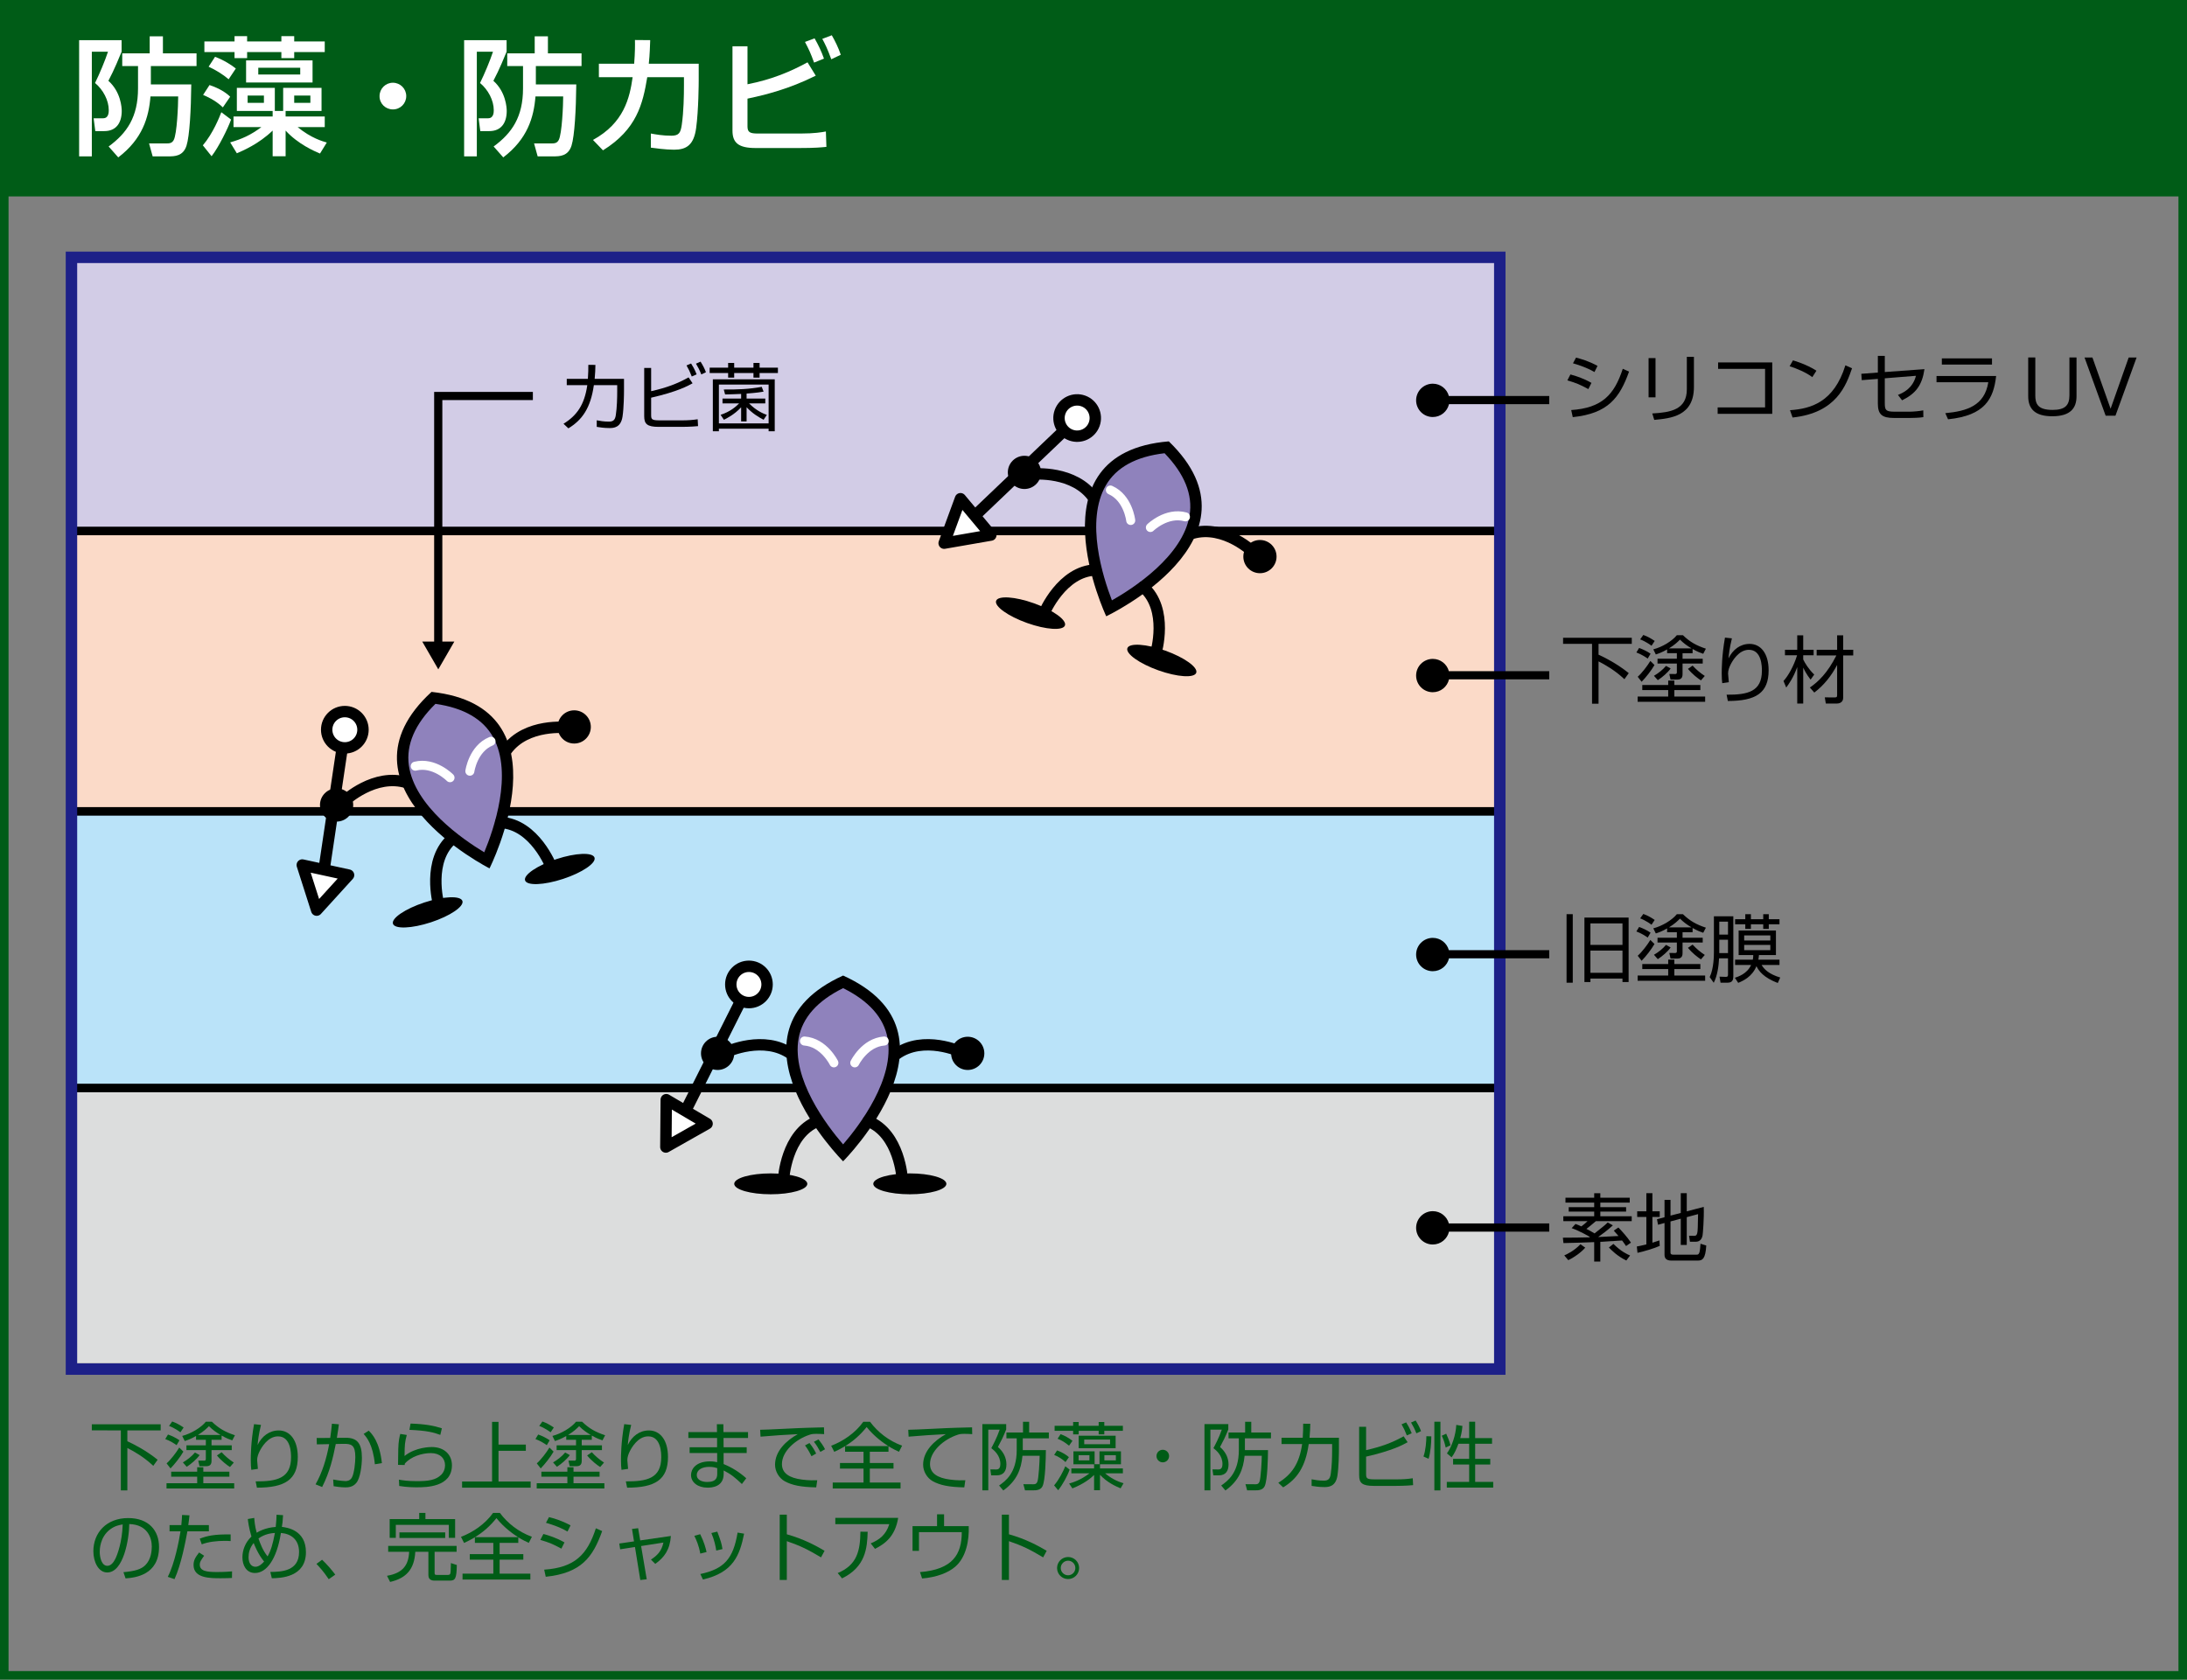 <?xml version="1.0" encoding="utf-8"?>
<!-- Generator: Adobe Illustrator 15.0.2, SVG Export Plug-In . SVG Version: 6.00 Build 0)  -->
<!DOCTYPE svg PUBLIC "-//W3C//DTD SVG 1.1//EN" "http://www.w3.org/Graphics/SVG/1.1/DTD/svg11.dtd">
<svg version="1.1" id="レイヤー_1" xmlns="http://www.w3.org/2000/svg" xmlns:xlink="http://www.w3.org/1999/xlink" x="0px"
	 y="0px" width="768px" height="590px" viewBox="0 0 768 590" enable-background="new 0 0 768 590" xml:space="preserve">
<rect x="0" y="0" width="768" height="590" fill="#808080" stroke="none"/>
<g>
	<path fill="#005C17" d="M56.423,500.313v2.133h-11.7v3.821c2.184,0.988,6.604,3.225,10.634,6.501l-1.534,2.132
		c-3.38-3.198-6.916-5.148-9.1-6.267v14.899h-2.288v-21.087H32.242v-2.133H56.423z"/>
	<path fill="#005C17" d="M62.012,507.646c-0.754-0.547-2.132-1.456-3.978-2.158l0.962-1.586c1.196,0.39,2.99,1.273,4.03,2.027
		L62.012,507.646z M80.551,518.722h-9.152v2.288h10.842v1.846H58.476v-1.846h10.765v-2.288h-9.126v-1.769h9.126v-1.56h2.158v1.56
		h9.152V518.722z M58.502,514.041c1.43-1.248,3.406-3.821,4.446-5.563l1.456,1.43c-1.144,1.977-2.964,4.29-4.524,5.902
		L58.502,514.041z M63.364,503.121c-0.312-0.234-2.08-1.534-4.004-2.236l1.118-1.56c1.534,0.571,2.444,1.065,4.004,2.105
		L63.364,503.121z M63.988,504.396c3.198-0.832,6.63-2.938,8.294-4.992h2.132c2.47,2.392,4.732,3.64,8.086,4.758l-0.936,1.794
		c-0.91-0.312-1.924-0.65-3.744-1.69v1.482h-3.536v1.95h7.098v1.69h-7.098v3.64c0,0.598,0,2.002-1.742,2.002h-2.496l-0.416-1.976
		l2.054,0.025c0.468,0,0.598-0.233,0.598-0.598v-3.094H65.47v-1.69h6.813v-1.95h-3.432v-1.326c-1.794,1.04-3.094,1.482-3.978,1.769
		L63.988,504.396z M64.222,513.703c1.534-0.884,3.146-2.158,4.238-3.483l1.638,0.909c-1.066,1.482-2.912,3.068-4.524,4.108
		L64.222,513.703z M77.457,504.057c-1.378-0.806-2.782-1.768-4.082-3.094c-0.624,0.65-1.794,1.82-3.874,3.094H77.457z
		 M80.759,515.315c-1.092-0.702-2.938-2.08-4.576-4.057l1.638-1.144c1.144,1.274,2.704,2.626,4.29,3.64L80.759,515.315z"/>
	<path fill="#005C17" d="M91.652,500.521c-0.832,3.303-1.092,5.824-1.196,7.047c1.482-3.042,4.082-5.097,7.436-5.097
		c3.796,0,6.682,3.225,6.682,9.309c0,8.009-4.524,10.79-14.353,10.79l-0.442-2.21c7.384,0.052,12.428-1.04,12.428-8.45
		c0-1.273,0-7.358-4.576-7.358c-3.64,0-5.85,4.03-6.422,5.148c-0.52,1.014-0.91,2.106-0.91,3.224c0,0.286,0.234,2.73,0.26,3.043
		l-2.314,0.338c-0.104-0.832-0.182-1.82-0.182-3.458c0-1.223,0-6.163,1.145-12.585L91.652,500.521z"/>
	<path fill="#005C17" d="M119.004,500.313c-0.104,0.832-0.234,1.872-0.702,4.759l3.12-0.026c4.03-0.026,5.668,2.028,5.668,7.021
		c0,2.626-0.546,7.124-1.95,8.814c-1.248,1.534-2.912,1.586-3.9,1.586c-1.638,0-3.433-0.313-4.083-0.416l-0.156-2.34
		c2.262,0.416,3.77,0.546,4.29,0.546c0.364,0,1.664,0,2.34-1.353c0.78-1.56,1.145-5.174,1.145-7.072c0-4.29-1.378-4.706-4.238-4.654
		l-2.626,0.053c-0.988,4.836-2.028,9.646-4.784,15.106l-2.314-0.937c2.366-4.134,3.848-9.048,4.784-14.118l-4.342,0.078
		l-0.052-2.236l4.758-0.026c0.338-2.288,0.468-3.64,0.598-4.992L119.004,500.313z M131.641,514.354
		c-0.676-6.994-2.99-9.595-3.952-10.66l1.794-1.145c1.222,1.196,3.796,3.9,4.628,11.389L131.641,514.354z"/>
	<path fill="#005C17" d="M142.846,504.057c-0.65,2.471-0.754,3.328-0.78,7.385c3.874-3.146,9.152-3.146,9.568-3.146
		c4.264,0,7.072,2.574,7.072,6.396c0,7.748-9.152,7.748-12.376,7.748c-0.832,0-3.38,0-6.136-0.468l-0.104-2.21
		c1.248,0.208,2.99,0.52,6.266,0.52c4.186,0,6.63-0.39,8.528-2.184c0.91-0.858,1.404-2.158,1.404-3.406
		c0-2.444-1.82-4.265-4.992-4.265c-3.068,0-6.916,1.171-9.126,3.667c-0.052,0.233-0.052,0.286-0.078,0.52l-2.314-0.052
		c0.026-0.884,0.052-4.94,0.078-5.538c0.078-2.938,0.442-4.29,0.702-5.33L142.846,504.057z M154.625,504.031
		c-2.262-0.832-4.55-1.509-10.842-1.769l0.39-2.21c5.356,0.183,8.269,0.78,10.999,1.664L154.625,504.031z"/>
	<path fill="#005C17" d="M175.061,507.438h9.594v2.184h-9.594v10.79h11.285v2.158h-24.077v-2.158h10.53v-20.956h2.262V507.438z"/>
	<path fill="#005C17" d="M192.012,507.646c-0.754-0.547-2.132-1.456-3.978-2.158l0.962-1.586c1.196,0.39,2.99,1.273,4.03,2.027
		L192.012,507.646z M210.551,518.722h-9.152v2.288h10.842v1.846h-23.765v-1.846h10.765v-2.288h-9.126v-1.769h9.126v-1.56h2.158v1.56
		h9.152V518.722z M188.502,514.041c1.43-1.248,3.406-3.821,4.446-5.563l1.456,1.43c-1.144,1.977-2.964,4.29-4.524,5.902
		L188.502,514.041z M193.364,503.121c-0.312-0.234-2.08-1.534-4.004-2.236l1.118-1.56c1.534,0.571,2.444,1.065,4.004,2.105
		L193.364,503.121z M193.988,504.396c3.198-0.832,6.63-2.938,8.294-4.992h2.132c2.47,2.392,4.732,3.64,8.086,4.758l-0.936,1.794
		c-0.91-0.312-1.924-0.65-3.744-1.69v1.482h-3.536v1.95h7.098v1.69h-7.098v3.64c0,0.598,0,2.002-1.742,2.002h-2.496l-0.416-1.976
		l2.054,0.025c0.468,0,0.598-0.233,0.598-0.598v-3.094h-6.813v-1.69h6.813v-1.95h-3.432v-1.326c-1.794,1.04-3.094,1.482-3.978,1.769
		L193.988,504.396z M194.222,513.703c1.534-0.884,3.146-2.158,4.238-3.483l1.638,0.909c-1.066,1.482-2.912,3.068-4.524,4.108
		L194.222,513.703z M207.457,504.057c-1.378-0.806-2.782-1.768-4.082-3.094c-0.624,0.65-1.794,1.82-3.874,3.094H207.457z
		 M210.759,515.315c-1.092-0.702-2.938-2.08-4.576-4.057l1.638-1.144c1.144,1.274,2.704,2.626,4.29,3.64L210.759,515.315z"/>
	<path fill="#005C17" d="M221.652,500.521c-0.832,3.303-1.092,5.824-1.196,7.047c1.482-3.042,4.082-5.097,7.436-5.097
		c3.796,0,6.682,3.225,6.682,9.309c0,8.009-4.524,10.79-14.353,10.79l-0.442-2.21c7.384,0.052,12.428-1.04,12.428-8.45
		c0-1.273,0-7.358-4.576-7.358c-3.64,0-5.85,4.03-6.422,5.148c-0.52,1.014-0.91,2.106-0.91,3.224c0,0.286,0.234,2.73,0.26,3.043
		l-2.314,0.338c-0.104-0.832-0.182-1.82-0.182-3.458c0-1.223,0-6.163,1.145-12.585L221.652,500.521z"/>
	<path fill="#005C17" d="M251.787,503.043l-0.052-2.756h2.288l0.026,2.756h8.633v2.08h-8.606l0.026,3.25h8.112v2.028h-8.112v3.874
		c2.99,1.222,5.564,2.86,7.957,4.992l-1.534,2.028c-2.392-2.263-3.771-3.433-6.396-4.759v1.171c0,4.628-4.212,4.861-5.668,4.861
		c-3.432,0-5.798-1.872-5.798-4.445c0-2.028,1.664-4.785,6.63-4.785c1.274,0,2.002,0.156,2.548,0.286v-3.224h-9.672v-2.028h9.646
		v-3.25h-10.088v-2.08H251.787z M251.865,515.705c-0.598-0.182-1.43-0.441-2.834-0.441c-2.392,0-4.342,0.987-4.342,2.86
		c0,1.897,2.106,2.443,3.667,2.443c3.432,0,3.51-1.82,3.51-3.016V515.705z"/>
	<path fill="#005C17" d="M289.409,503.771c-0.832-0.052-1.638-0.104-2.678-0.104c-1.43,0-1.82,0.13-2.418,0.313
		c-4.94,1.611-9.725,5.824-9.725,10.296c0,3.25,2.626,4.888,7.072,5.46c2.34,0.313,4.186,0.26,5.33,0.234l-0.364,2.496
		c-5.486-0.104-8.528-0.78-11.024-2.132c-2.08-1.145-3.432-3.511-3.432-5.824c0-4.732,3.848-8.425,7.982-10.739
		c-5.123,0.234-7.593,0.442-13.079,0.885l-0.13-2.418c2.158,0,13.963-0.65,16.589-0.702c0.728-0.026,5.304-0.13,5.824-0.156
		L289.409,503.771z M284.963,511.52c-0.26-0.521-1.066-2.21-2.262-3.796l1.56-0.832c1.274,1.56,1.924,2.834,2.34,3.691
		L284.963,511.52z M288.083,510.011c-0.91-1.638-1.274-2.313-2.262-3.562l1.612-0.832c0.65,0.806,1.794,2.366,2.288,3.458
		L288.083,510.011z"/>
	<path fill="#005C17" d="M312.003,509.959h-6.552v3.952h8.32v1.95h-8.32v4.914h10.79v2.08h-23.816v-2.08h10.816v-4.914h-8.269v-1.95
		h8.269v-3.952h-6.475v-1.976c-1.768,1.065-2.86,1.56-3.796,2.002l-1.092-2.132c4.134-1.587,8.398-4.395,11.285-8.425h2.366
		c2.626,3.536,6.474,6.656,11.258,8.398l-1.092,2.132c-0.91-0.416-2.08-0.936-3.692-1.95V509.959z M311.925,507.957
		c-1.612-1.04-4.81-3.224-7.592-6.683c-2.106,2.652-4.654,4.94-7.54,6.683H311.925z"/>
	<path fill="#005C17" d="M341.409,503.771c-0.832-0.052-1.638-0.104-2.678-0.104c-1.43,0-1.82,0.13-2.418,0.313
		c-4.94,1.611-9.725,5.824-9.725,10.296c0,3.25,2.626,4.888,7.072,5.46c2.34,0.313,4.186,0.26,5.33,0.234l-0.364,2.496
		c-5.486-0.104-8.528-0.78-11.024-2.132c-2.08-1.145-3.432-3.511-3.432-5.824c0-4.732,3.848-8.425,7.982-10.739
		c-5.123,0.234-7.593,0.442-13.079,0.885l-0.13-2.418c2.158,0,13.963-0.65,16.589-0.702c0.728-0.026,5.304-0.13,5.824-0.156
		L341.409,503.771z"/>
	<path fill="#005C17" d="M353.342,500.235v1.871c-0.988,2.522-1.742,4.005-2.912,6.188c1.872,1.586,2.99,3.719,2.99,6.11
		c0,2.21-0.91,3.849-3.458,3.849h-1.898l-0.286-2.106l2.106,0.026c1.118,0.025,1.404-0.937,1.404-1.898
		c0-3.042-2.132-4.758-3.172-5.59c0.52-0.988,1.924-3.536,2.938-6.501h-4.004v21.321h-2.08v-23.271H353.342z M350.846,521.815
		c2.21-1.56,6.188-4.368,6.188-12.428v-4.135h-3.614v-2.054h5.824v-3.771h2.158v3.771h6.916v2.054h-9.152v4.135h8.112
		c-0.026,2.756-0.156,10.478-1.17,12.662c-0.676,1.456-2.418,1.456-3.172,1.456h-2.99l-0.572-2.158l3.536,0.026
		c0.78,0,1.04-0.208,1.352-0.832c0.494-1.04,0.832-7.593,0.832-9.179h-6.032c-0.468,4.811-2.028,8.814-6.734,12.194L350.846,521.815
		z"/>
	<path fill="#005C17" d="M370.164,521.764c1.742-2.028,3.198-4.914,3.926-6.708l1.534,1.17c-0.806,2.288-2.496,5.33-4.03,7.254
		L370.164,521.764z M374.168,513.573c-1.04-0.962-2.574-2.002-3.979-2.496l1.014-1.586c2.158,0.754,3.562,1.82,4.16,2.366
		L374.168,513.573z M378.796,499.507v1.326h7.02v-1.326h1.977v1.326h6.525v1.768h-6.525v1.248h-1.977v-1.248h-7.02v1.248h-1.95
		v-1.248h-6.5v-1.768h6.5v-1.326H378.796z M375.417,507.827c-1.508-1.222-2.47-1.82-4.03-2.444l1.066-1.612
		c1.534,0.572,2.86,1.326,4.16,2.341L375.417,507.827z M375.442,521.113c1.196-0.338,4.004-1.144,7.15-3.588h-6.37v-1.716h7.982
		v-1.456h-7.254v-4.55h7.437v4.523h1.716v-4.523h7.54v4.55h-7.357v1.456h8.033v1.716h-6.24c1.924,1.638,4.082,2.809,6.475,3.484
		l-1.039,1.794c-1.77-0.729-4.785-2.106-7.229-4.758v5.434h-2.081v-5.355c-1.196,1.17-3.51,3.067-7.618,4.706L375.442,521.113z
		 M382.566,511.155h-3.796v1.82h3.796V511.155z M391.771,508.711h-12.975v-4.394h12.975V508.711z M389.82,505.669h-9.074v1.639
		h9.074V505.669z M391.85,511.155h-4.031v1.82h4.031V511.155z"/>
	<path fill="#005C17" d="M410.543,511.468c0,1.248-1.016,2.21-2.211,2.21c-1.223,0-2.211-0.988-2.211-2.21
		c0-1.248,0.988-2.211,2.211-2.211C409.527,509.257,410.543,510.22,410.543,511.468z"/>
	<path fill="#005C17" d="M431.342,500.235v1.871c-0.988,2.522-1.742,4.005-2.912,6.188c1.873,1.586,2.99,3.719,2.99,6.11
		c0,2.21-0.91,3.849-3.459,3.849h-1.896l-0.287-2.106l2.107,0.026c1.117,0.025,1.402-0.937,1.402-1.898
		c0-3.042-2.131-4.758-3.172-5.59c0.521-0.988,1.924-3.536,2.939-6.501h-4.006v21.321h-2.08v-23.271H431.342z M428.846,521.815
		c2.211-1.56,6.188-4.368,6.188-12.428v-4.135h-3.613v-2.054h5.824v-3.771h2.158v3.771h6.916v2.054h-9.152v4.135h8.113
		c-0.027,2.756-0.156,10.478-1.17,12.662c-0.678,1.456-2.42,1.456-3.174,1.456h-2.99l-0.57-2.158l3.535,0.026
		c0.779,0,1.041-0.208,1.352-0.832c0.494-1.04,0.832-7.593,0.832-9.179h-6.031c-0.469,4.811-2.029,8.814-6.734,12.194
		L428.846,521.815z"/>
	<path fill="#005C17" d="M470.186,505.045v3.927c0,1.533-0.051,6.188-0.52,9.359c-0.598,3.875-3.094,4.03-4.549,4.03
		c-2.029,0-3.537-0.26-4.525-0.416v-2.313c1.066,0.208,2.496,0.468,4.264,0.468c1.457,0,2.186-0.494,2.445-2.288
		c0.416-2.678,0.494-6.11,0.494-8.32v-2.236h-8.217c-1.145,8.034-4.082,12.247-8.971,15.211l-1.715-1.612
		c4.68-2.886,7.383-6.656,8.371-13.599h-7.229v-2.21h7.438c0.156-1.976,0.156-3.588,0.156-4.94l2.496,0.026
		c-0.027,1.508-0.078,3.017-0.262,4.914H470.186z"/>
	<path fill="#005C17" d="M479.729,501.197v8.19c5.537-1.248,9.203-2.652,13.182-4.862l1.404,2.08
		c-1.639,0.909-5.277,2.938-14.586,5.069v6.059c0,1.561,0.207,1.924,3.016,1.924h7.879c1.846,0,3.666-0.104,5.486-0.39l0.129,2.418
		c-2.549,0.26-5.59,0.26-5.85,0.26h-7.982c-4.109,0-5.123-1.04-5.123-3.744v-17.004H479.729z M494.029,504.213
		c-0.65-1.69-1.094-2.574-1.848-3.9l1.613-0.676c0.389,0.599,1.248,2.002,1.949,3.822L494.029,504.213z M497.383,503.485
		c-0.625-1.586-1.092-2.496-1.873-3.797l1.613-0.701c0.883,1.403,1.377,2.365,1.898,3.718L497.383,503.485z"/>
	<path fill="#005C17" d="M499.877,511.623c0.781-2.105,1.016-5.512,1.016-7.124l1.74,0.052c0,2.314-0.285,5.721-0.961,7.879
		L499.877,511.623z M505.832,499.403v24.129h-2.133v-24.129H505.832z M507.678,508.478c-0.363-1.639-0.729-2.782-1.377-4.16
		l1.559-0.702c0.416,0.91,1.119,2.521,1.508,4.056L507.678,508.478z M515.92,505.149v-5.746h2.105v5.746h5.93v2.002h-5.93v5.304
		h5.305v1.977h-5.305v6.11h6.346v2.002h-16.303v-2.002h7.852v-6.11h-5.643v-1.977h5.643v-5.304h-3.77
		c-0.598,1.638-1.379,3.484-2.393,4.758l-1.639-1.378c1.77-2.47,3.121-6.5,3.277-10.011l2.158,0.364
		c-0.078,0.988-0.182,2.132-0.754,4.265H515.92z"/>
	<path fill="#005C17" d="M43.344,552.256c4.083-0.364,6.24-1.015,7.696-2.471c2.002-2.002,2.262-4.966,2.262-6.552
		c0-3.042-1.508-7.696-7.904-7.879c-0.052,5.227-2.002,17.005-7.748,17.005c-3.042,0-4.862-3.64-4.862-7.462
		c0-6.448,4.524-11.648,12.247-11.648c7.228,0,10.816,4.42,10.816,10.141c0,9.88-8.32,10.79-11.752,11.05L43.344,552.256z
		 M38.742,537.175c-3.718,2.73-3.718,7.255-3.718,7.931c0,1.95,0.65,4.914,2.678,4.914c1.378,0,2.236-1.378,2.756-2.366
		c0.78-1.534,2.444-6.059,2.626-12.168C42.148,535.641,40.458,535.901,38.742,537.175z"/>
	<path fill="#005C17" d="M66.537,532.287c-0.078,0.91-0.182,1.768-0.416,3.432h7.228v2.185h-7.541
		c-0.65,3.536-2.158,11.622-4.524,16.797l-2.366-0.807c2.47-4.784,3.926-12.61,4.472-15.99h-3.848v-2.185h4.134
		c0.156-1.403,0.208-2.626,0.26-3.562L66.537,532.287z M71.685,546.483c-1.196,1.716-1.534,2.184-1.534,3.094
		c0,2.314,2.47,2.627,6.032,2.627c2.834,0,4.446-0.156,5.304-0.234l-0.026,2.314c-0.988,0.052-1.794,0.104-3.926,0.104
		c-3.796,0-9.568,0-9.568-4.654c0-1.664,0.676-2.756,1.95-4.395L71.685,546.483z M80.993,541.335
		c-0.598-0.052-1.222-0.078-2.21-0.078c-2.496,0-5.642,0.313-7.93,1.223l-0.702-2.002c2.626-0.988,4.992-1.561,10.842-1.482V541.335
		z"/>
	<path fill="#005C17" d="M99.401,532.235c-0.13,2.184-0.208,3.094-0.416,4.107c1.82,0.234,8.45,1.092,8.45,8.893
		c0,8.893-9.022,9.101-11.986,9.152l-0.521-2.21c3.849-0.052,10.089-0.234,10.089-6.994c0-4.421-2.834-6.423-6.371-6.708
		c-1.482,9.438-5.148,14.066-9.1,14.066c-3.146,0-4.42-2.834-4.42-5.513c0-2.418,0.936-5.174,3.172-7.28
		c-0.936-3.198-1.144-5.07-1.274-6.162l2.262-0.39c0.078,1.065,0.182,2.729,0.858,5.2c0.546-0.338,2.964-1.795,6.683-2.028
		c0.26-2.522,0.26-3.38,0.286-4.29L99.401,532.235z M89.078,542.011c-1.404,1.717-1.794,3.511-1.794,4.992
		c0,2.185,1.04,3.354,2.418,3.354c1.248,0,2.366-1.065,3.042-1.846C90.69,546.094,89.364,542.739,89.078,542.011z M93.966,546.718
		c1.196-2.158,1.794-4.187,2.574-8.242c-1.092,0.077-3.51,0.285-5.772,1.949C91.366,542.142,92.25,544.585,93.966,546.718z"/>
	<path fill="#005C17" d="M115.442,554.726c-1.846-2.782-3.458-4.472-4.316-5.382l1.976-1.456c1.69,1.56,3.536,3.744,4.628,5.226
		L115.442,554.726z"/>
	<path fill="#005C17" d="M160.345,543.025v2.08h-7.723v7.462c0,0.624,0.234,0.65,0.832,0.65h3.848c0.468,0,0.676-0.13,0.78-0.364
		c0.182-0.468,0.182-0.806,0.26-3.796l2.08,0.676c-0.078,4.784-0.572,5.486-2.444,5.486h-5.356c-0.494,0-2.184,0-2.184-1.898v-8.216
		h-4.602c-0.338,6.136-3.146,9.256-8.84,10.582l-1.092-2.158c5.616-0.962,7.566-3.796,7.774-8.424h-7.358v-2.08H160.345z
		 M149.398,531.429v2.185h10.426v6.578h-2.21v-4.551h-18.617v4.551h-2.158v-6.578h10.374v-2.185H149.398z M156.341,538.267v1.977
		h-16.069v-1.977H156.341z"/>
	<path fill="#005C17" d="M182.003,541.959h-6.552v3.952h8.32v1.95h-8.32v4.914h10.79v2.08h-23.816v-2.08h10.816v-4.914h-8.269v-1.95
		h8.269v-3.952h-6.475v-1.976c-1.768,1.065-2.86,1.56-3.796,2.002l-1.092-2.132c4.134-1.587,8.398-4.395,11.285-8.425h2.366
		c2.626,3.536,6.474,6.656,11.258,8.398l-1.092,2.132c-0.91-0.416-2.08-0.936-3.692-1.95V541.959z M181.925,539.957
		c-1.612-1.04-4.81-3.224-7.592-6.683c-2.106,2.652-4.654,4.94-7.54,6.683H181.925z"/>
	<path fill="#005C17" d="M197.134,543.987c-3.172-1.69-4.03-2.054-7.384-3.068l1.066-2.08c1.924,0.494,4.628,1.378,7.411,2.965
		L197.134,543.987z M191.102,551.372c10.765-0.729,15.159-5.305,18.149-14.535l2.21,0.988c-3.276,9.178-7.333,14.742-19.813,16.043
		L191.102,551.372z M199.292,537.981c-3.172-1.82-6.24-2.679-7.566-3.068l1.066-2.002c1.534,0.39,4.368,1.144,7.566,2.912
		L199.292,537.981z"/>
	<path fill="#005C17" d="M221.938,537.071l2.158-0.26l0.729,4.29l10.764-1.561c-0.338,4.784-2.236,7.488-5.486,9.803l-1.508-1.509
		c2.158-1.403,3.744-2.938,4.368-5.979l-7.827,1.222l1.977,11.675l-2.262,0.26l-1.872-11.597l-5.2,0.807l-0.312-2.028l5.174-0.754
		L221.938,537.071z"/>
	<path fill="#005C17" d="M245.91,545.729c-0.494-2.86-1.404-4.862-2.08-6.24l2.054-0.572c1.404,2.809,1.924,4.862,2.236,6.267
		L245.91,545.729z M245.936,552.905c8.32-1.794,11.545-5.277,13.079-14.561l2.288,0.391c-1.508,7.462-3.718,13.65-14.457,16.095
		L245.936,552.905z M251.526,544.663c-0.234-1.534-0.676-3.718-1.716-6.162l2.08-0.494c1.222,3.303,1.482,4.004,1.82,6.137
		L251.526,544.663z"/>
	<path fill="#005C17" d="M276.304,532.053v6.891c5.851,1.638,10.063,3.926,13.261,5.798l-1.248,2.314
		c-4.732-2.834-7.332-4.082-12.013-5.694v13.624h-2.496v-22.933H276.304z"/>
	<path fill="#005C17" d="M315.409,533.171c-1.04,6.448-4.524,9.074-8.138,10.895l-1.508-1.924c3.12-1.301,5.382-3.043,6.526-6.761
		h-18.955v-2.21H315.409z M294.166,552.567c6.76-2.808,7.904-7.722,7.982-14.534l2.548,0.026c-0.156,5.771-0.754,12.35-8.997,16.38
		L294.166,552.567z"/>
	<path fill="#005C17" d="M331.529,531.923v4.16h8.658c0.182,4.992-0.884,10.895-4.706,14.223c-2.47,2.158-6.579,3.744-11.675,4.16
		l-0.728-2.236c11.466-0.936,14.665-6.214,14.665-14.04h-15.028v6.578h-2.262v-8.685h8.606v-4.16H331.529z"/>
	<path fill="#005C17" d="M354.304,532.053v6.891c5.851,1.638,10.063,3.926,13.261,5.798l-1.248,2.314
		c-4.732-2.834-7.332-4.082-12.013-5.694v13.624h-2.496v-22.933H354.304z"/>
	<path fill="#005C17" d="M378.953,550.8c0,2.132-1.742,3.874-3.875,3.874c-2.158,0-3.874-1.742-3.874-3.874
		c0-2.158,1.742-3.874,3.874-3.874C377.184,546.926,378.953,548.615,378.953,550.8z M372.504,550.8c0,1.404,1.144,2.548,2.574,2.548
		c1.404,0,2.548-1.144,2.548-2.548c0-1.456-1.17-2.574-2.548-2.574C373.674,548.226,372.504,549.369,372.504,550.8z"/>
</g>
<g>
	<rect fill="#005C17" width="768" height="68.996"/>
	<g>
		<path fill="#FFFFFF" d="M27.788,14.102h14.915v4.056c-0.631,1.532-2.568,6.353-4.641,10.229c4.371,3.875,4.686,9.417,4.686,10.589
			c0,4.146-1.938,7.074-6.083,7.074h-3.199l-0.586-4.506h3.334c1.938,0,1.982-2.073,1.982-2.839c0-3.424-1.938-7.165-4.821-9.553
			c1.577-3.199,3.515-7.84,4.551-10.994h-5.678v36.768h-4.461V14.102z M52.977,29.648H67.17c-0.09,8.921-0.585,18.068-1.667,21.493
			c-1.171,3.74-4.19,3.785-6.354,3.785h-5.542l-1.262-4.551h6.353c0.631,0,1.667,0,2.298-1.171
			c1.171-2.163,1.577-12.346,1.577-15.32h-9.733c-0.586,7.345-2.794,14.915-11.31,21.403l-3.379-3.83
			c6.443-4.731,10.319-10.364,10.319-20.412v-7.84h-5.542v-4.461h9.643V12.75h4.641v5.993h11.806v4.461H52.977V29.648z"/>
		<path fill="#FFFFFF" d="M81.146,41.994c-1.036,2.929-4.326,9.688-6.849,12.887l-3.064-3.83c3.605-4.235,5.858-10.003,6.489-11.625
			L81.146,41.994z M73.576,29.873c3.785,1.262,6.083,2.929,7.254,4.101l-2.568,3.74c-2.704-2.613-5.993-3.965-6.939-4.371
			L73.576,29.873z M82.362,12.706h4.416v1.847h12.031v-1.847h4.506v1.847h10.724v3.74h-10.724v2.118h-4.506v-2.118H86.778v2.118
			h-4.416v-2.118H71.773v-3.74h10.589V12.706z M75.513,19.96c3.244,1.171,5.993,3.064,7.3,4.101l-2.523,3.785
			c-1.983-1.712-4.731-3.379-7.029-4.416L75.513,19.96z M80.83,50.015c4.101-1.172,7.209-2.568,10.95-5.362h-9.778v-3.74h13.743
			v-1.938H83.173v-8.111h13.337v8.111h2.929v-8.111h13.473v8.111h-12.616v1.938h13.743v3.74h-9.508
			c4.731,3.875,8.787,5.001,10.229,5.407l-2.388,3.875c-2.028-0.856-7.75-3.334-12.076-8.065v9.012h-4.551v-9.012
			c-4.911,4.731-10.499,7.074-12.571,7.976L80.83,50.015z M109.758,21.222v7.75H86.417v-7.75H109.758z M86.958,33.568v2.568h5.723
			v-2.568H86.958z M90.698,23.79v2.388h14.734V23.79H90.698z M103.315,33.568v2.568h5.677v-2.568H103.315z"/>
		<path fill="#FFFFFF" d="M142.659,33.748c0,2.613-2.073,4.686-4.686,4.686c-2.614,0-4.731-2.073-4.687-4.686
			c0-2.613,2.118-4.686,4.687-4.686S142.659,31.135,142.659,33.748z"/>
		<path fill="#FFFFFF" d="M162.987,14.102h14.915v4.056c-0.631,1.532-2.568,6.353-4.641,10.229
			c4.371,3.875,4.686,9.417,4.686,10.589c0,4.146-1.938,7.074-6.083,7.074h-3.199l-0.586-4.506h3.334
			c1.938,0,1.982-2.073,1.982-2.839c0-3.424-1.938-7.165-4.821-9.553c1.577-3.199,3.515-7.84,4.551-10.994h-5.678v36.768h-4.461
			V14.102z M188.176,29.648h14.193c-0.09,8.921-0.585,18.068-1.667,21.493c-1.171,3.74-4.19,3.785-6.354,3.785h-5.542l-1.262-4.551
			h6.353c0.631,0,1.667,0,2.298-1.171c1.171-2.163,1.577-12.346,1.577-15.32h-9.733c-0.586,7.345-2.794,14.915-11.31,21.403
			l-3.379-3.83c6.443-4.731,10.319-10.364,10.319-20.412v-7.84h-5.542v-4.461h9.643V12.75h4.641v5.993h11.806v4.461h-16.041V29.648z
			"/>
		<path fill="#FFFFFF" d="M245.363,22.393v5.948c0,0.676-0.045,10.364-0.901,16.627c-0.811,5.993-3.425,7.615-7.75,7.615
			c-3.019,0-6.849-0.541-8.156-0.721v-4.957c1.757,0.315,4.146,0.766,7.209,0.766c2.704,0,3.245-1.082,3.65-3.83
			c0.676-4.641,0.766-10.273,0.766-13.833v-2.884h-12.887c-1.577,9.462-3.695,18.294-15.545,25.684l-3.515-3.65
			c10.859-5.948,12.887-14.689,13.923-22.034h-11.85v-4.731h12.391c0.315-4.01,0.315-6.624,0.271-8.336l5.362,0.045
			c-0.09,2.253-0.135,4.822-0.496,8.291H245.363z"/>
		<path fill="#FFFFFF" d="M262.493,16.265v13.337c8.742-1.712,15.185-4.506,21.088-7.705l2.884,4.686
			c-9.508,4.731-17.618,6.714-23.972,8.066v9.733c0,2.072,0.856,2.523,3.65,2.523h15.05c4.776,0,7.39-0.451,8.832-0.721l0.18,5.407
			c-1.848,0.181-3.875,0.406-9.507,0.406h-15.365c-6.083,0-8.111-1.893-8.111-6.128V16.265H262.493z M285.878,21.988
			c-1.217-3.334-1.757-4.506-3.199-7.255l3.379-1.261c1.352,2.388,2.388,4.551,3.29,7.119L285.878,21.988z M291.917,20.816
			c-1.397-3.83-2.163-5.317-3.154-7.164l3.334-1.262c1.171,2.027,2.343,4.416,3.154,6.849L291.917,20.816z"/>
	</g>
	<g>
		<path fill="#005C17" d="M765,3v584H3V3H765 M768,0H0v590h768V0L768,0z"/>
	</g>
</g>
<rect x="25.333" y="383.178" fill="#DCDDDD" width="502" height="95.667"/>
<rect x="25.333" y="285.845" fill="#BAE3F9" width="502" height="95.667"/>
<rect x="25.333" y="187.845" fill="#FBDAC8" width="502" height="96.667"/>
<rect x="25.333" y="91.345" fill="#D2CCE6" width="502" height="95.667"/>
<line fill="none" stroke="#000000" stroke-width="3" stroke-miterlimit="10" x1="26.127" y1="186.512" x2="525.46" y2="186.512"/>
<line fill="none" stroke="#000000" stroke-width="3" stroke-miterlimit="10" x1="26.127" y1="285.012" x2="525.46" y2="285.012"/>
<line fill="none" stroke="#000000" stroke-width="3" stroke-miterlimit="10" x1="26.127" y1="382.179" x2="525.46" y2="382.179"/>
<g>
	<path fill="#1D2088" d="M524.665,92.403v386.5H27.102v-386.5H524.665 M528.686,88.382H23.081v394.541h505.605V88.382
		L528.686,88.382z"/>
</g>
<g>
	<path d="M557.774,136.674c-3.165-1.686-4.021-2.049-7.366-3.061l1.063-2.075c1.92,0.493,4.617,1.375,7.393,2.957L557.774,136.674z
		 M551.756,144.041c10.74-0.727,15.123-5.291,18.106-14.5l2.205,0.985c-3.269,9.157-7.315,14.708-19.767,16.005L551.756,144.041z
		 M559.928,130.683c-3.165-1.816-6.226-2.672-7.549-3.062l1.063-1.997c1.53,0.389,4.358,1.142,7.549,2.905L559.928,130.683z"/>
	<path d="M581.361,139.58h-2.438v-13.801h2.438V139.58z M594.85,135.922c0,10.272-8.119,11.024-13.93,11.569l-0.7-2.257
		c6.485-0.363,12.14-1.323,12.14-8.508v-11.388h2.49V135.922z"/>
	<path d="M622.354,127.31v18.055h-19.17v-2.257h16.654v-13.541H603.34v-2.257H622.354z"/>
	<path d="M636.42,132.472c-2.127-1.66-6.069-3.269-7.963-3.813l1.167-2.075c0.44,0.129,4.695,1.349,8.249,3.631L636.42,132.472z
		 M628.586,144.093c7.315-0.519,15.409-2.749,19.455-15.771l2.335,1.038c-2.075,5.966-5.447,15.668-20.882,17.302L628.586,144.093z"
		/>
	<path d="M675.805,129.671c-0.83,5.629-2.983,8.534-7.859,10.946l-1.453-1.894c1.842-0.752,5.162-2.23,6.329-6.719l-10.946,0.882
		v8.742c0,2.438,0.363,2.983,3.476,2.983h5.24c1.219,0,3.605-0.208,4.799-0.468l0.026,2.387c-1.401,0.233-3.813,0.285-4.644,0.285
		h-5.681c-4.177,0-5.655-1.219-5.655-5.084v-8.638l-5.655,0.44l-0.155-2.23l5.811-0.441v-5.862h2.438v5.682L675.805,129.671z"/>
	<path d="M700.974,132.083c-0.907,7.964-3.865,13.878-16.887,15.201l-0.96-2.153c7.574-0.7,13.8-2.62,15.098-10.869H680.04v-2.179
		H700.974z M699.521,125.883v2.18h-17.613v-2.18H699.521z"/>
	<path d="M714.73,125.572v13.333c0,2.879,0.805,5.084,6.045,5.084c4.383,0,5.939-1.582,5.939-5.136v-13.281h2.49v13.618
		c0,4.047-1.997,7.03-8.508,7.03c-6.096,0-8.457-2.595-8.457-7.03v-13.618H714.73z"/>
	<path d="M742.882,146.013h-3.45l-7.419-20.44h2.776l6.381,18.002l6.355-18.002h2.775L742.882,146.013z"/>
</g>
<g>
	<path d="M573.027,224.027v2.127h-11.674v3.813c2.18,0.985,6.59,3.216,10.61,6.484l-1.53,2.128c-3.373-3.191-6.9-5.137-9.08-6.252
		v14.863h-2.282v-21.037h-10.169v-2.127H573.027z"/>
	<path d="M578.611,231.343c-0.752-0.545-2.127-1.453-3.969-2.153l0.96-1.582c1.193,0.389,2.983,1.271,4.021,2.022L578.611,231.343z
		 M597.107,242.393h-9.131v2.283h10.816v1.842h-23.709v-1.842h10.738v-2.283h-9.104v-1.764h9.104v-1.557h2.154v1.557h9.131V242.393z
		 M575.109,237.724c1.427-1.245,3.398-3.813,4.436-5.551l1.453,1.427c-1.142,1.971-2.957,4.279-4.514,5.888L575.109,237.724z
		 M579.961,226.829c-0.312-0.233-2.076-1.53-3.995-2.231l1.115-1.556c1.53,0.57,2.438,1.063,3.995,2.101L579.961,226.829z
		 M580.583,228.1c3.19-0.83,6.614-2.931,8.274-4.98h2.127c2.465,2.387,4.722,3.632,8.068,4.747l-0.935,1.79
		c-0.907-0.312-1.919-0.648-3.735-1.687v1.479h-3.527v1.945h7.082v1.686h-7.082v3.632c0,0.597,0,1.997-1.738,1.997h-2.49
		l-0.415-1.971l2.05,0.025c0.467,0,0.596-0.233,0.596-0.597v-3.087h-6.796v-1.686h6.796v-1.945h-3.424v-1.323
		c-1.789,1.037-3.087,1.479-3.969,1.764L580.583,228.1z M580.816,237.387c1.53-0.883,3.139-2.153,4.229-3.477l1.634,0.908
		c-1.063,1.479-2.905,3.061-4.513,4.099L580.816,237.387z M594.02,227.763c-1.375-0.804-2.775-1.764-4.072-3.087
		c-0.623,0.648-1.79,1.815-3.865,3.087H594.02z M597.314,238.994c-1.09-0.7-2.932-2.074-4.565-4.046l1.634-1.142
		c1.142,1.271,2.698,2.62,4.28,3.632L597.314,238.994z"/>
	<path d="M608.19,224.234c-0.83,3.295-1.089,5.811-1.193,7.03c1.479-3.035,4.073-5.084,7.419-5.084c3.787,0,6.666,3.216,6.666,9.286
		c0,7.989-4.514,10.765-14.318,10.765l-0.441-2.204c7.367,0.052,12.4-1.038,12.4-8.431c0-1.271,0-7.341-4.566-7.341
		c-3.631,0-5.836,4.021-6.406,5.136c-0.52,1.012-0.908,2.102-0.908,3.217c0,0.285,0.233,2.724,0.26,3.035l-2.309,0.337
		c-0.104-0.83-0.182-1.816-0.182-3.45c0-1.219,0-6.147,1.141-12.555L608.19,224.234z"/>
	<path d="M635.824,238.735c-1.479-1.842-2.465-3.917-2.594-4.229v12.633h-2.102v-12.814c-1.375,3.813-3.061,6.096-3.865,7.186
		l-0.96-2.309c1.583-1.66,3.657-5.292,4.772-9.027h-4.254v-1.919h4.307v-5.085h2.102v5.085h3.656v1.919h-3.656v1.479
		c0.622,1.297,1.996,3.528,3.864,5.292L635.824,238.735z M635.564,241.511c2.905-1.997,6.199-5.084,9.313-11.284h-6.926v-1.971
		h7.186v-5.085h2.127v5.085h3.527v1.971h-3.527v14.864c0,1.737-1.479,2.049-2.258,2.049h-3.838l-0.363-2.179l3.397,0.025
		c0.675,0,0.935-0.077,0.935-0.83v-10.583c-1.972,3.761-4.617,7.134-8.016,9.701L635.564,241.511z"/>
</g>
<g>
	<path d="M219.13,133.082v3.917c0,1.53-0.052,6.174-0.519,9.339c-0.597,3.865-3.087,4.021-4.539,4.021
		c-2.023,0-3.528-0.26-4.514-0.415v-2.309c1.063,0.207,2.49,0.467,4.254,0.467c1.453,0,2.179-0.493,2.438-2.283
		c0.415-2.671,0.493-6.096,0.493-8.301v-2.23h-8.197c-1.142,8.016-4.073,12.218-8.949,15.175l-1.712-1.608
		c4.669-2.879,7.367-6.641,8.353-13.566h-7.211v-2.205h7.419c0.156-1.971,0.156-3.579,0.156-4.929l2.49,0.026
		c-0.026,1.505-0.078,3.009-0.26,4.902H219.13z"/>
	<path d="M228.657,129.243v8.171c5.525-1.245,9.183-2.646,13.151-4.851l1.401,2.075c-1.634,0.908-5.266,2.932-14.552,5.059v6.044
		c0,1.557,0.208,1.919,3.009,1.919h7.86c1.842,0,3.658-0.104,5.474-0.389l0.129,2.412c-2.542,0.26-5.577,0.26-5.836,0.26h-7.963
		c-4.099,0-5.11-1.038-5.11-3.735v-16.965H228.657z M242.924,132.252c-0.649-1.686-1.09-2.567-1.842-3.891l1.608-0.675
		c0.389,0.597,1.245,1.998,1.946,3.813L242.924,132.252z M246.271,131.526c-0.623-1.583-1.09-2.49-1.868-3.788l1.608-0.7
		c0.882,1.401,1.375,2.36,1.894,3.71L246.271,131.526z"/>
	<path d="M257.821,127.479v1.66h6.771v-1.66h2.153v1.66h6.433v1.894h-6.433v1.608h-2.153v-1.608h-6.771v1.608h-2.127v-1.608h-6.485
		v-1.894h6.485v-1.66H257.821z M272.062,133.238V151.5h-2.153v-0.908h-17.458v0.908h-2.127v-18.262H272.062z M269.909,135.08
		h-17.458v13.645h17.458V135.08z M268.145,147.453c-1.894-1.012-3.917-2.23-5.966-4.41v4.98h-1.919v-4.954
		c-2.334,2.542-5.11,3.917-6.044,4.384l-1.167-1.738c3.346-1.089,5.344-2.827,6.511-4.021h-5.837v-1.687h6.537v-1.634
		c-1.427,0.052-4.332,0.182-5.629,0.182l-0.467-1.738c4.461,0.052,8.949-0.104,13.333-0.934l0.648,1.687
		c-0.934,0.155-2.205,0.389-5.966,0.674v1.764h6.563v1.687h-5.707c2.594,2.594,4.929,3.554,6.252,4.047L268.145,147.453z"/>
</g>
<g>
	<path d="M550.122,345.191v-24.072h2.179v24.072H550.122z M571.912,322.313v22.646h-2.153v-1.219h-11.258v1.219h-2.102v-22.646
		H571.912z M558.501,324.362v7.548h11.258v-7.548H558.501z M558.501,333.908v7.808h11.258v-7.808H558.501z"/>
	<path d="M578.611,329.343c-0.752-0.545-2.127-1.453-3.969-2.153l0.96-1.582c1.193,0.389,2.983,1.271,4.021,2.022L578.611,329.343z
		 M597.107,340.393h-9.131v2.283h10.816v1.842h-23.709v-1.842h10.738v-2.283h-9.104v-1.764h9.104v-1.557h2.154v1.557h9.131V340.393z
		 M575.109,335.724c1.427-1.245,3.398-3.813,4.436-5.551l1.453,1.427c-1.142,1.971-2.957,4.279-4.514,5.888L575.109,335.724z
		 M579.961,324.829c-0.312-0.233-2.076-1.53-3.995-2.231l1.115-1.556c1.53,0.57,2.438,1.063,3.995,2.101L579.961,324.829z
		 M580.583,326.1c3.19-0.83,6.614-2.931,8.274-4.98h2.127c2.465,2.387,4.722,3.632,8.068,4.747l-0.935,1.79
		c-0.907-0.312-1.919-0.648-3.735-1.687v1.479h-3.527v1.945h7.082v1.686h-7.082v3.632c0,0.597,0,1.997-1.738,1.997h-2.49
		l-0.415-1.971l2.05,0.025c0.467,0,0.596-0.233,0.596-0.597v-3.087h-6.796v-1.686h6.796v-1.945h-3.424v-1.323
		c-1.789,1.037-3.087,1.479-3.969,1.764L580.583,326.1z M580.816,335.387c1.53-0.883,3.139-2.153,4.229-3.477l1.634,0.908
		c-1.063,1.479-2.905,3.061-4.513,4.099L580.816,335.387z M594.02,325.763c-1.375-0.804-2.775-1.764-4.072-3.087
		c-0.623,0.648-1.79,1.815-3.865,3.087H594.02z M597.314,336.994c-1.09-0.7-2.932-2.074-4.565-4.046l1.634-1.142
		c1.142,1.271,2.698,2.62,4.28,3.632L597.314,336.994z"/>
	<path d="M608.684,321.872v20.829c0,1.557-0.26,2.49-2.127,2.49h-2.361l-0.363-2.127l2.153,0.078c0.675,0.025,0.83-0.208,0.83-0.778
		v-5.732h-3.139c-0.13,2.801-0.622,6.173-1.868,8.586l-1.426-1.997c1.479-3.035,1.479-7.782,1.479-8.717v-12.632H608.684z
		 M606.815,323.739h-3.061v4.565h3.061V323.739z M606.815,330.095h-3.061v4.695h3.061V330.095z M624.299,345.295
		c-5.006-1.919-6.641-4.176-7.496-5.914c-1.479,3.684-4.695,5.188-6.407,5.862l-1.167-1.789c1.141-0.363,4.279-1.375,5.706-4.488
		h-5.629v-1.867h6.226c0.13-0.7,0.156-1.168,0.156-1.608h-5.137v-8.638h13.1v8.638h-5.966c-0.052,0.57-0.078,0.934-0.208,1.608
		h7.419v1.867h-6.277c0.882,1.479,2.464,3.165,6.537,4.41L624.299,345.295z M614.857,321.119v1.764h4.332v-1.764h1.945v1.764h3.761
		v1.79h-3.761v1.608h-1.945v-1.608h-4.332v1.608h-1.972v-1.608h-3.58v-1.79h3.58v-1.764H614.857z M621.68,328.59h-9.184v1.764h9.184
		V328.59z M621.68,331.91h-9.184v1.842h9.184V331.91z"/>
</g>
<g>
	<path d="M566.387,430.43c-1.867,1.686-3.684,3.061-5.162,4.098c1.219-0.052,4.747-0.233,7.133-0.363
		c-0.492-0.596-0.934-1.089-1.66-1.894l1.635-1.089c1.245,1.322,2.957,3.139,4.41,5.317l-1.738,1.193
		c-0.312-0.467-0.597-0.908-1.375-1.945c-0.882,0.077-7.264,0.467-7.652,0.467v6.926h-2.152v-6.822
		c-4.281,0.182-4.93,0.182-10.791,0.337l-0.208-1.894c4.722-0.025,5.266-0.025,9.313-0.129c0.077-0.052,0.104-0.078,0.182-0.13
		c-0.312-0.182-3.657-2.153-6.407-3.087l1.349-1.479c0.778,0.285,1.298,0.493,2.05,0.855c1.012-0.752,1.426-1.115,2.179-1.842
		h-8.509v-1.712h10.844v-1.634h-8.949v-1.557h8.949v-1.608h-10.092v-1.712h10.092v-1.582h2.152v1.582h10.324v1.712h-10.324v1.608
		h9.053v1.557h-9.053v1.634h11.024v1.712H560.42c-1.375,1.193-2.594,2.153-3.32,2.724c0.648,0.338,1.868,0.96,2.854,1.583
		c3.242-2.568,3.605-2.854,4.617-3.839L566.387,430.43z M549.318,440.986c0.985-0.44,3.424-1.556,5.681-3.916l1.687,1.192
		c-1.35,1.583-3.969,3.502-5.967,4.384L549.318,440.986z M566.568,436.94c2.775,2.724,4.824,3.631,5.862,4.072l-1.323,1.764
		c-3.19-1.53-5.291-3.709-6.121-4.565L566.568,436.94z"/>
	<path d="M582.84,437.641c-1.764,0.83-5.889,2.049-7.809,2.438l-0.232-2.231c0.727-0.129,1.4-0.233,3.346-0.726v-9.65h-3.217v-1.971
		h3.217v-6.382h2.127v6.382h2.568v1.971h-2.568v9.054c1.427-0.441,1.868-0.597,2.465-0.805L582.84,437.641z M590.232,426.071v-6.952
		h2.102v6.382l5.966-1.557c0.13,4.254-0.312,9.468-0.415,10.013c-0.26,1.323-0.959,2.23-2.438,2.23h-1.998l-0.312-2.101l1.815,0.025
		c0.753,0,0.908-0.389,1.064-0.985c0.182-0.623,0.207-2.205,0.285-6.641l-3.969,1.063v9.754h-2.102v-9.209l-3.605,0.96v10.973
		c0,0.492,0.312,0.7,0.934,0.7h8.119c0.52,0,0.805,0,1.09-0.753c0.233-0.648,0.338-2.334,0.389-3.086l2.023,0.622
		c-0.26,4.695-1.349,5.292-2.931,5.292h-9.313c-1.479,0-2.413-0.545-2.413-2.023V429.6l-2.282,0.622l-0.363-1.945l2.646-0.7v-6.097
		h2.102v5.525L590.232,426.071z"/>
</g>
<path d="M544.041,139.092h-35.252c-0.678-2.484-2.943-4.313-5.643-4.313c-3.234,0-5.855,2.621-5.855,5.854s2.621,5.854,5.855,5.854
	c2.773,0,5.092-1.932,5.695-4.521h35.199V139.092z"/>
<path d="M544.041,235.759h-35.252c-0.678-2.484-2.943-4.313-5.643-4.313c-3.234,0-5.855,2.621-5.855,5.854s2.621,5.854,5.855,5.854
	c2.773,0,5.092-1.932,5.695-4.521h35.199V235.759z"/>
<path d="M544.041,333.759h-35.252c-0.678-2.484-2.943-4.313-5.643-4.313c-3.234,0-5.855,2.621-5.855,5.854s2.621,5.854,5.855,5.854
	c2.773,0,5.092-1.932,5.695-4.521h35.199V333.759z"/>
<path d="M544.041,429.759h-35.252c-0.678-2.484-2.943-4.313-5.643-4.313c-3.234,0-5.855,2.621-5.855,5.854s2.621,5.854,5.855,5.854
	c2.773,0,5.092-1.932,5.695-4.521h35.199V429.759z"/>
<g>
	<g>
		<path fill="#8F82BC" d="M296.071,405.007c-4.886-5.383-20.586-24.199-17.582-40.672c1.477-8.102,7.39-14.643,17.582-19.454
			c10.191,4.812,16.104,11.353,17.582,19.454C316.657,380.807,300.958,399.624,296.071,405.007z"/>
		<path d="M296.071,347.102c9.047,4.473,14.297,10.383,15.613,17.585c2.599,14.222-9.828,30.595-15.613,37.304
			c-5.786-6.709-18.212-23.082-15.613-37.304C281.774,357.484,287.024,351.574,296.071,347.102 M296.073,342.678h-0.002
			c-44.909,20.342,0,65.25,0,65.25h0.002C296.073,407.928,340.981,363.02,296.073,342.678L296.073,342.678z"/>
	</g>
	
		<path fill="none" stroke="#FFFFFF" stroke-width="3.17" stroke-linecap="round" stroke-linejoin="round" stroke-miterlimit="10" d="
		M292.833,373.346c0,0-3.5-7.167-10.333-7.667"/>
	
		<path fill="none" stroke="#FFFFFF" stroke-width="3.17" stroke-linecap="round" stroke-linejoin="round" stroke-miterlimit="10" d="
		M300.166,373.346c0,0,3.5-7.167,10.333-7.667"/>
	<circle cx="252" cy="370.012" r="5.833"/>
	<circle cx="339.833" cy="370.012" r="5.833"/>
	<path fill="none" stroke="#000000" stroke-width="4" stroke-linecap="round" stroke-linejoin="round" stroke-miterlimit="10" d="
		M255.167,369.512c0,0,13.167-6.166,22.833,0.834"/>
	<path fill="none" stroke="#000000" stroke-width="4" stroke-linecap="round" stroke-linejoin="round" stroke-miterlimit="10" d="
		M337.5,369.512c0,0-13.167-6.166-22.833,0.834"/>
	<ellipse cx="270.667" cy="415.844" rx="12.833" ry="3.667"/>
	<ellipse cx="319.5" cy="415.844" rx="12.833" ry="3.667"/>
	<path fill="none" stroke="#000000" stroke-width="4" stroke-linecap="round" stroke-linejoin="round" stroke-miterlimit="10" d="
		M275.167,414.178c0,0,0.833-15.999,12-20.333"/>
	<path fill="none" stroke="#000000" stroke-width="4" stroke-linecap="round" stroke-linejoin="round" stroke-miterlimit="10" d="
		M316.834,414.178c0,0-0.833-15.999-12-20.333"/>
	
		<line fill="none" stroke="#000000" stroke-width="4" stroke-linecap="round" stroke-miterlimit="10" x1="260.333" y1="351.178" x2="241" y2="389.678"/>
	
		<circle fill="#FFFFFF" stroke="#000000" stroke-width="4" stroke-linecap="round" stroke-linejoin="round" stroke-miterlimit="10" cx="263" cy="345.803" r="6.375"/>
	<g>
		
			<path fill="#FFFFFF" stroke="#000000" stroke-width="4" stroke-linecap="round" stroke-linejoin="round" stroke-miterlimit="10" d="
			M233.967,386.28l14.339,8.44l-14.48,8.197L233.967,386.28z"/>
	</g>
</g>
<g>
	<g>
		<path fill="#8F82BC" d="M170.993,302.254c-6.322-3.588-27.112-16.565-29.4-33.152c-1.125-8.157,2.451-16.218,10.63-23.97
			c11.188,1.391,18.85,5.762,22.781,13.001C183.004,272.865,173.957,295.622,170.993,302.254z"/>
		<path d="M152.917,247.241c9.992,1.425,16.824,5.401,20.323,11.833c6.908,12.7,0.213,32.135-3.188,40.313
			c-7.592-4.569-24.507-16.245-26.478-30.567C142.576,261.567,145.717,254.315,152.917,247.241 M151.538,243.038h-0.002
			c-36.315,33.345,20.368,61.991,20.368,61.991l0.002-0.002C171.905,305.027,200.552,248.346,151.538,243.038L151.538,243.038z"/>
	</g>
	
		<path fill="none" stroke="#FFFFFF" stroke-width="3.17" stroke-linecap="round" stroke-linejoin="round" stroke-miterlimit="10" d="
		M158.032,273.185c0,0-5.563-5.716-12.209-4.058"/>
	
		<path fill="none" stroke="#FFFFFF" stroke-width="3.17" stroke-linecap="round" stroke-linejoin="round" stroke-miterlimit="10" d="
		M165,270.896c0,0,1.088-7.901,7.424-10.509"/>
	<circle cx="118.199" cy="282.764" r="5.834"/>
	<circle cx="201.644" cy="255.346" r="5.833"/>
	<path fill="none" stroke="#000000" stroke-width="4" stroke-linecap="round" stroke-linejoin="round" stroke-miterlimit="10" d="
		M121.051,281.3c0,0,10.584-9.968,21.953-6.335"/>
	<path fill="none" stroke="#000000" stroke-width="4" stroke-linecap="round" stroke-linejoin="round" stroke-miterlimit="10" d="
		M199.271,255.6c0,0-14.434-1.748-21.432,7.92"/>
	<ellipse transform="matrix(0.95 -0.312 0.312 0.95 -92.527 62.908)" cx="150.24" cy="320.479" rx="12.834" ry="3.667"/>
	<ellipse transform="matrix(0.95 -0.312 0.312 0.95 -85.453 76.629)" cx="196.633" cy="305.235" rx="12.833" ry="3.667"/>
	<path fill="none" stroke="#000000" stroke-width="4" stroke-linecap="round" stroke-linejoin="round" stroke-miterlimit="10" d="
		M153.995,317.49c0,0-4.202-15.459,5.053-23.062"/>
	<path fill="none" stroke="#000000" stroke-width="4" stroke-linecap="round" stroke-linejoin="round" stroke-miterlimit="10" d="
		M193.58,304.485c0,0-5.786-14.94-17.748-15.571"/>
	
		<line fill="none" stroke="#000000" stroke-width="4" stroke-linecap="round" stroke-miterlimit="10" x1="120.237" y1="262.269" x2="113.888" y2="304.88"/>
	
		<circle fill="#FFFFFF" stroke="#000000" stroke-width="4" stroke-linecap="round" stroke-linejoin="round" stroke-miterlimit="10" cx="121.093" cy="256.331" r="6.375"/>
	<g>
		
			<path fill="#FFFFFF" stroke="#000000" stroke-width="4" stroke-linecap="round" stroke-linejoin="round" stroke-miterlimit="10" d="
			M106.146,303.849l16.257,3.542l-11.198,12.309L106.146,303.849z"/>
	</g>
</g>
<g>
	<g>
		<path fill="#8F82BC" d="M389.456,213.73c-2.791-6.694-11.253-29.654-2.864-44.203c4.117-7.14,11.892-11.313,23.118-12.412
			c7.977,7.965,11.34,16.119,9.999,24.246C416.98,197.903,395.865,210.314,389.456,213.73z"/>
		<path d="M408.962,159.207c7.011,7.258,9.963,14.59,8.776,21.814c-2.344,14.27-19.566,25.502-27.27,29.869
			c-3.192-8.253-9.385-27.822-2.14-40.373C391.993,164.172,398.93,160.372,408.962,159.207 M410.451,155.04l-0.002,0.001
			c-49.137,4.027-21.977,61.438-21.977,61.438h0.002C388.475,216.479,445.885,189.319,410.451,155.04L410.451,155.04z"/>
	</g>
	
		<path fill="none" stroke="#FFFFFF" stroke-width="3.17" stroke-linecap="round" stroke-linejoin="round" stroke-miterlimit="10" d="
		M397.071,182.826c0,0-0.882-7.929-7.147-10.699"/>
	
		<path fill="none" stroke="#FFFFFF" stroke-width="3.17" stroke-linecap="round" stroke-linejoin="round" stroke-miterlimit="10" d="
		M403.977,185.295c0,0,5.709-5.569,12.312-3.737"/>
	<circle cx="359.747" cy="165.935" r="5.833"/>
	<circle cx="442.449" cy="195.516" r="5.833"/>
	<path fill="none" stroke="#000000" stroke-width="4" stroke-linecap="round" stroke-linejoin="round" stroke-miterlimit="10" d="
		M362.896,166.529c0,0,14.475-1.371,21.219,8.476"/>
	<path fill="none" stroke="#000000" stroke-width="4" stroke-linecap="round" stroke-linejoin="round" stroke-miterlimit="10" d="
		M440.42,194.259c0,0-10.32-10.24-21.78-6.905"/>
	<path d="M373.971,219.697c-0.682,1.906-6.645,1.518-13.318-0.869c-6.675-2.388-11.532-5.868-10.849-7.776
		c0.682-1.904,6.645-1.515,13.319,0.872C369.795,214.311,374.653,217.792,373.971,219.697z"/>
	<ellipse transform="matrix(0.942 0.337 -0.337 0.942 101.903 -123.822)" cx="407.867" cy="231.822" rx="12.834" ry="3.667"/>
	<path fill="none" stroke="#000000" stroke-width="4" stroke-linecap="round" stroke-linejoin="round" stroke-miterlimit="10" d="
		M366.686,215.322c0,0,6.173-14.783,18.146-15.103"/>
	<path fill="none" stroke="#000000" stroke-width="4" stroke-linecap="round" stroke-linejoin="round" stroke-miterlimit="10" d="
		M405.918,229.355c0,0,4.604-15.345-4.451-23.187"/>
	
		<line fill="none" stroke="#000000" stroke-width="4" stroke-linecap="round" stroke-miterlimit="10" x1="373.938" y1="151.007" x2="342.767" y2="180.747"/>
	
		<path fill="#FFFFFF" stroke="#000000" stroke-width="4" stroke-linecap="round" stroke-linejoin="round" stroke-miterlimit="10" d="
		M384.261,148.993c-1.186,3.312-4.835,5.039-8.15,3.854c-3.314-1.186-5.041-4.835-3.855-8.149c1.187-3.315,4.834-5.041,8.15-3.855
		C383.721,142.027,385.447,145.677,384.261,148.993z"/>
	<g>
		
			<path fill="#FFFFFF" stroke="#000000" stroke-width="4" stroke-linecap="round" stroke-linejoin="round" stroke-miterlimit="10" d="
			M337.288,175.18l10.658,12.775l-16.396,2.843L337.288,175.18z"/>
	</g>
</g>
<polygon points="187.125,140.533 187.125,137.657 152.459,137.657 152.459,137.66 152.458,137.66 152.458,225.356 148.276,225.356 
	153.914,235.119 159.55,225.356 155.333,225.356 155.333,140.533 "/>
</svg>
